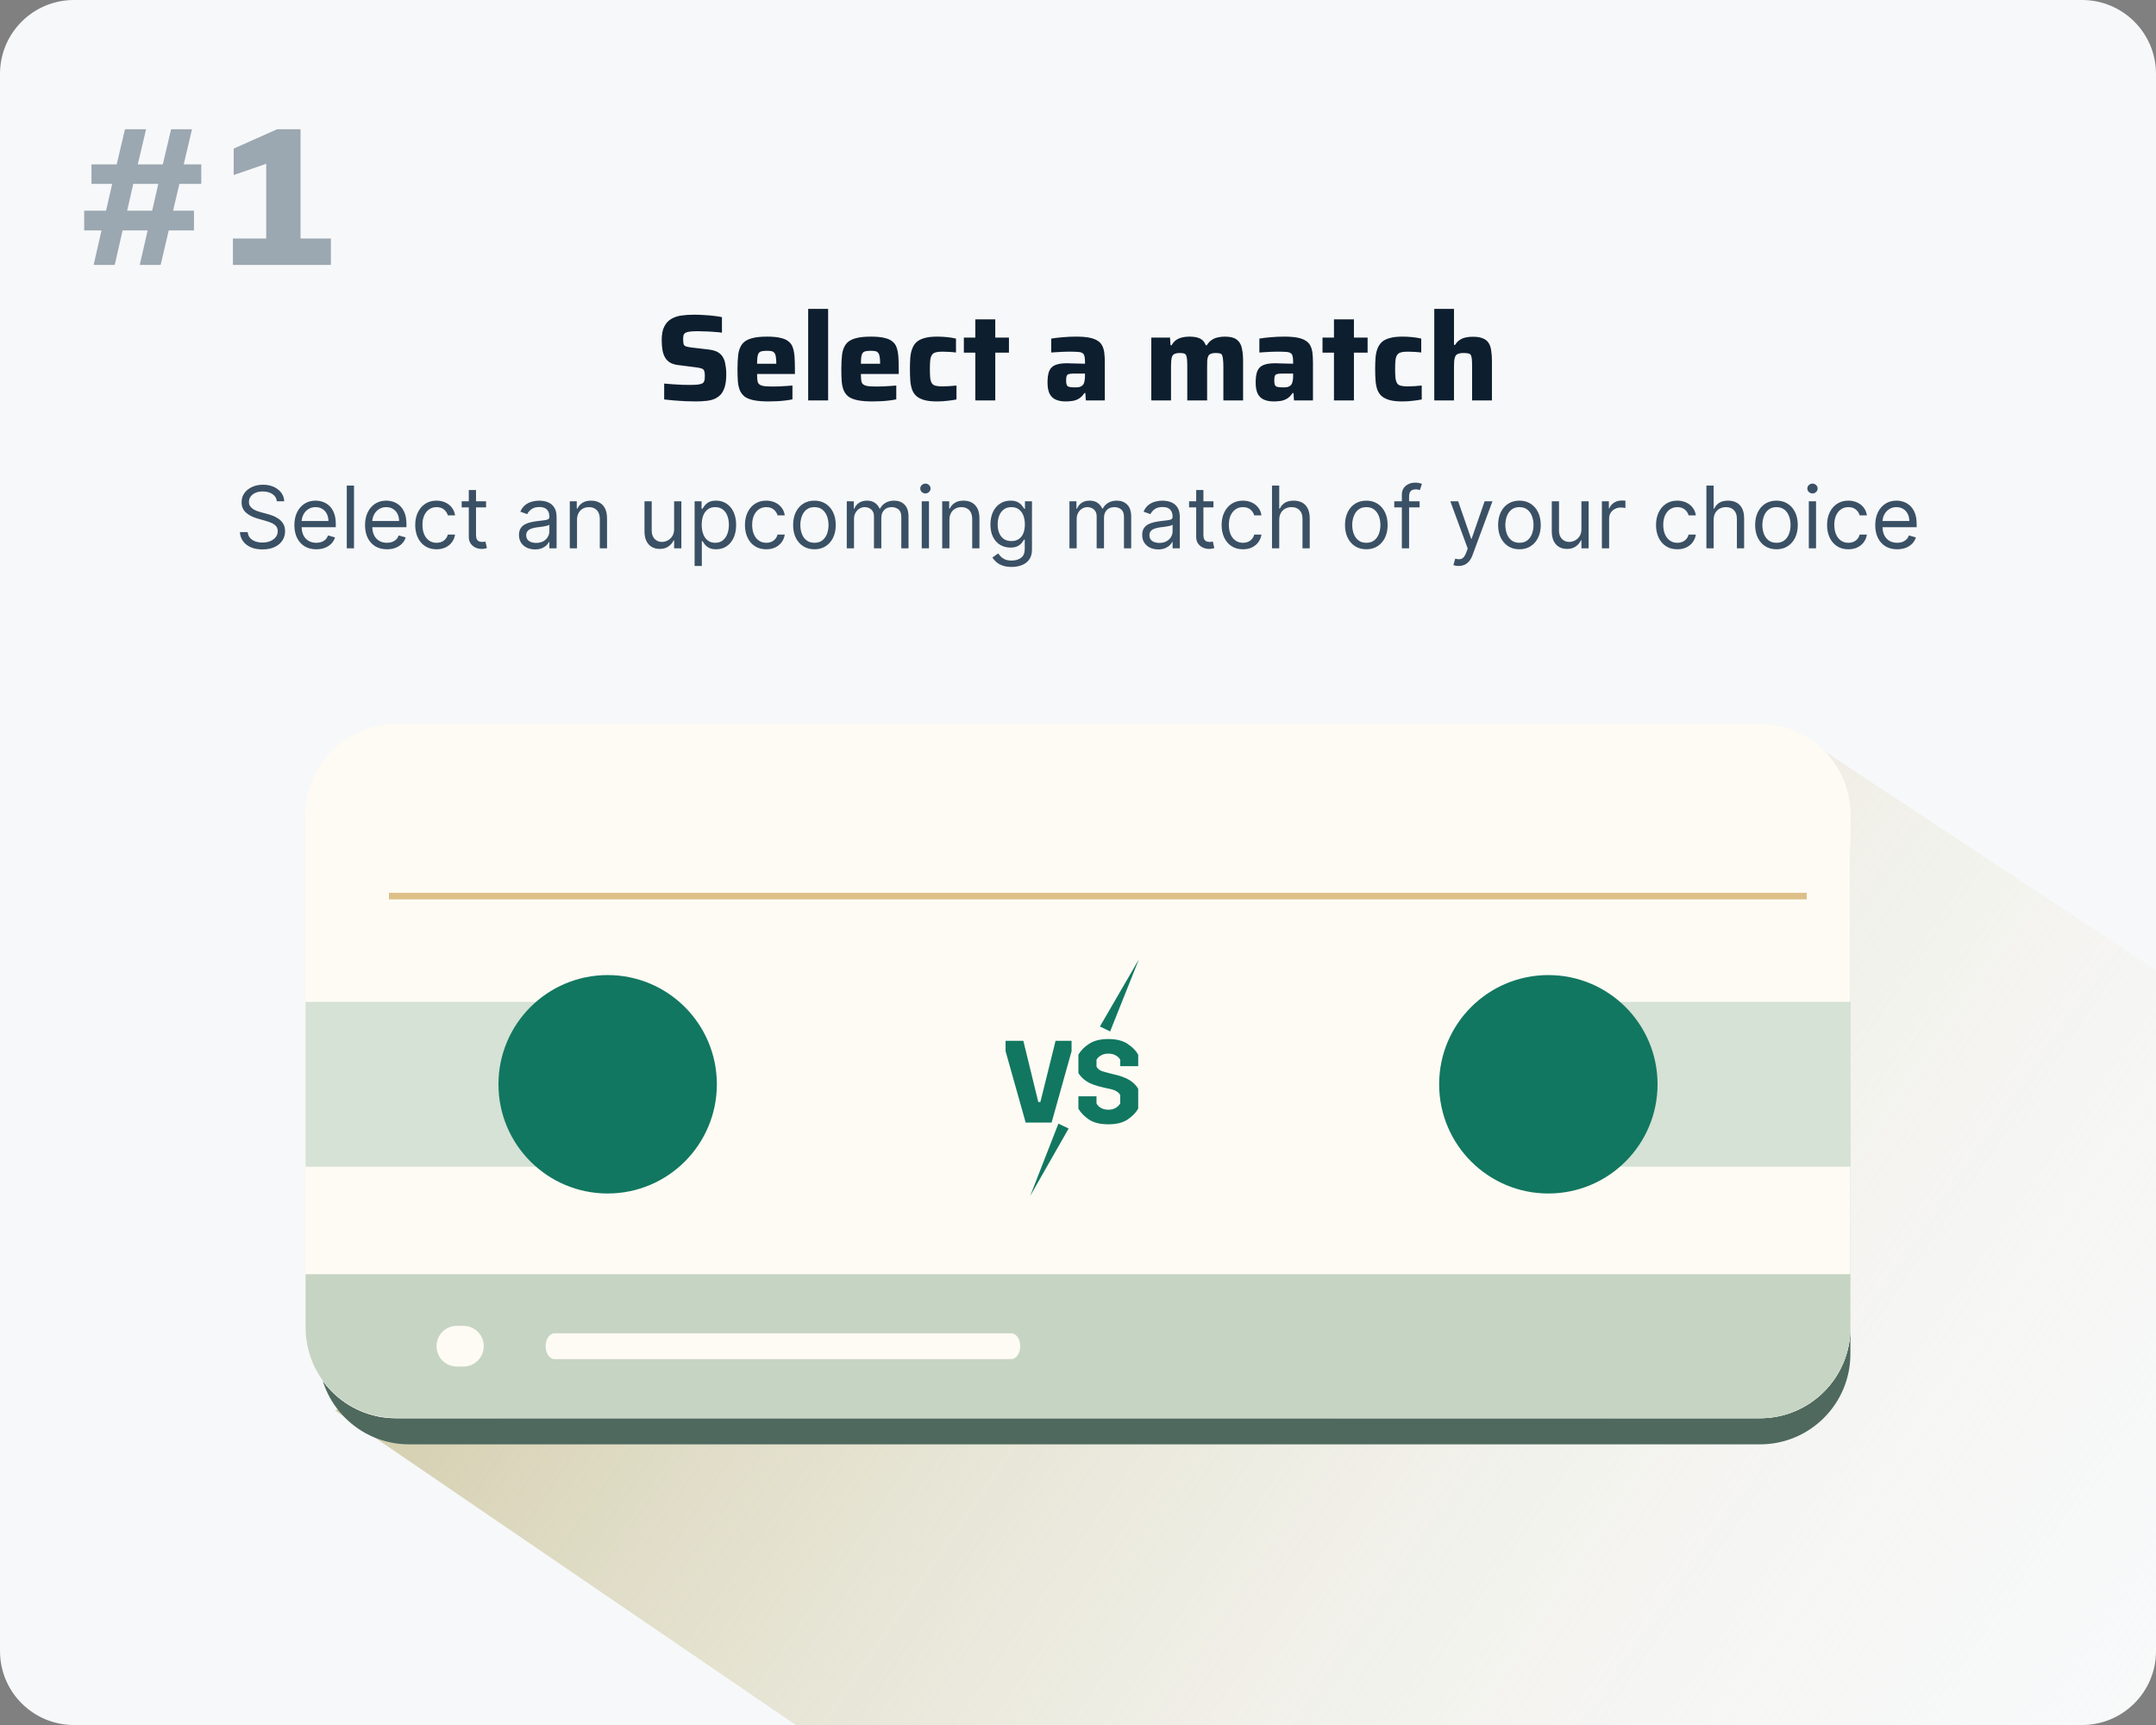 <svg width="350" height="280" viewBox="0 0 350 280" fill="none" xmlns="http://www.w3.org/2000/svg">
<rect x="0" y="0" width="350" height="280" fill="#808080" stroke="none"/>
<g clip-path="url(#clip0_74_18091)">
<path d="M0 12C0 5.373 5.373 0 12 0H338C344.627 0 350 5.373 350 12V268C350 274.627 344.627 280 338 280H12C5.373 280 0 274.627 0 268V12Z" fill="#F7F8F9"/>
<path d="M54.391 228.945L210.441 335.445H409.551V196.874L292.5 119.5L54.391 228.945Z" fill="url(#paint0_linear_74_18091)"/>
<g clip-path="url(#clip1_74_18091)">
<path d="M51.734 138.599C51.734 130.498 58.302 123.931 66.403 123.931H285.721C293.822 123.931 300.389 130.498 300.389 138.599V219.776C300.389 227.877 293.822 234.444 285.721 234.444H66.403C58.302 234.444 51.734 227.877 51.734 219.776V138.599Z" fill="#4F695E"/>
<path d="M49.609 132.231C49.609 124.13 56.177 117.562 64.278 117.562H285.721C293.822 117.562 300.39 124.13 300.39 132.231V215.533C300.39 223.634 293.822 230.201 285.721 230.201H64.278C56.177 230.201 49.609 223.634 49.609 215.533V132.231Z" fill="#FEFBF4"/>
<path d="M66.689 131.474L147.289 131.474" stroke="#C6D4C3" stroke-width="7.438" stroke-linecap="round"/>
<path d="M49.609 132.232C49.609 124.131 56.177 117.563 64.278 117.563H285.721C293.822 117.563 300.39 124.131 300.39 132.232V215.533C300.39 223.635 293.822 230.202 285.721 230.202H64.278C56.177 230.202 49.609 223.635 49.609 215.533V132.232Z" fill="#FEFBF4"/>
<path d="M49.609 206.823H300.39V215.53C300.39 223.632 293.821 230.2 285.718 230.198L64.275 230.152C56.175 230.15 49.609 223.583 49.609 215.483V206.823Z" fill="#C6D4C3"/>
<path fill-rule="evenodd" clip-rule="evenodd" d="M88.578 218.513C88.578 217.355 89.226 216.417 90.024 216.417H164.174C164.973 216.417 165.621 217.355 165.621 218.513C165.621 219.67 164.973 220.608 164.174 220.608H90.024C89.226 220.608 88.578 219.67 88.578 218.513Z" fill="#FEFBF4"/>
<path fill-rule="evenodd" clip-rule="evenodd" d="M70.861 218.512C70.861 216.686 72.341 215.206 74.167 215.206H75.23C77.056 215.206 78.536 216.686 78.536 218.512C78.536 220.338 77.056 221.818 75.23 221.818H74.167C72.341 221.818 70.861 220.338 70.861 218.512Z" fill="#FEFBF4"/>
<path d="M163.243 168.939H166.126L168.553 178.876H168.894L171.359 168.939H173.957V170.627L170.715 182.213H166.505L163.243 170.627V168.939ZM178.004 177.947V179.103C178.13 179.381 178.364 179.622 178.706 179.824C179.047 180.026 179.458 180.127 179.938 180.127C180.406 180.127 180.804 180.026 181.133 179.824C181.461 179.622 181.702 179.381 181.853 179.103V177.757C181.74 177.529 181.563 177.34 181.322 177.188C181.095 177.024 180.747 176.885 180.279 176.771L179.293 176.562C178.017 176.284 177.069 175.949 176.449 175.557C175.83 175.153 175.368 174.691 175.065 174.173V171.196C175.419 170.551 175.988 169.97 176.771 169.451C177.555 168.921 178.611 168.655 179.938 168.655C181.24 168.655 182.283 168.921 183.067 169.451C183.863 169.982 184.432 170.564 184.774 171.196V173.054H181.853V172.03C181.727 171.752 181.493 171.518 181.152 171.329C180.823 171.126 180.419 171.025 179.938 171.025C179.458 171.025 179.047 171.126 178.706 171.329C178.364 171.531 178.13 171.765 178.004 172.03V173.13C178.118 173.345 178.288 173.528 178.516 173.68C178.756 173.832 179.123 173.964 179.616 174.078L180.564 174.325C181.841 174.603 182.789 174.944 183.408 175.349C184.028 175.753 184.483 176.215 184.774 176.733V179.957C184.407 180.601 183.832 181.189 183.048 181.72C182.277 182.238 181.24 182.497 179.938 182.497C178.611 182.497 177.555 182.238 176.771 181.72C176 181.189 175.431 180.601 175.065 179.957V177.947H178.004Z" fill="#127760"/>
<path d="M178.558 166.617L180.215 167.423L184.883 155.726L178.558 166.617Z" fill="#127760"/>
<path d="M173.482 183.179L171.818 182.387L167.241 194.119L173.482 183.179Z" fill="#127760"/>
<path opacity="0.3" d="M49.609 162.625H99.03V189.375H49.609V162.625Z" fill="#76A78C"/>
<path opacity="0.3" d="M300.391 162.625H250.97V189.375H300.391V162.625Z" fill="#76A78C"/>
<circle cx="17.727" cy="17.727" r="17.727" transform="matrix(-1 0 0 1 269.082 158.272)" fill="#127760"/>
<circle cx="98.645" cy="175.999" r="17.727" fill="#127760"/>
<path d="M63.137 145.45H293.301" stroke="#DDBF88" stroke-width="1.063"/>
</g>
<path d="M112.96 65.16C112.427 65.16 111.847 65.147 111.22 65.12C110.607 65.093 110 65.053 109.4 65C108.813 64.947 108.287 64.893 107.82 64.84V62.26C108.313 62.3 108.807 62.34 109.3 62.38C109.807 62.42 110.287 62.447 110.74 62.46C111.193 62.473 111.573 62.48 111.88 62.48C112.52 62.48 113.007 62.46 113.34 62.42C113.673 62.367 113.92 62.293 114.08 62.2C114.187 62.107 114.26 62.007 114.3 61.9C114.353 61.793 114.387 61.667 114.4 61.52C114.413 61.373 114.42 61.207 114.42 61.02C114.42 60.74 114.4 60.52 114.36 60.36C114.333 60.187 114.267 60.053 114.16 59.96C114.067 59.867 113.92 59.8 113.72 59.76C113.52 59.707 113.26 59.66 112.94 59.62L110.12 59.26C109.573 59.193 109.127 59.06 108.78 58.86C108.433 58.647 108.16 58.367 107.96 58.02C107.76 57.673 107.62 57.267 107.54 56.8C107.46 56.32 107.42 55.787 107.42 55.2C107.42 54.293 107.553 53.573 107.82 53.04C108.087 52.493 108.453 52.08 108.92 51.8C109.4 51.507 109.953 51.313 110.58 51.22C111.22 51.127 111.913 51.08 112.66 51.08C113.193 51.08 113.747 51.1 114.32 51.14C114.893 51.167 115.433 51.213 115.94 51.28C116.447 51.333 116.867 51.4 117.2 51.48V54C116.867 53.947 116.473 53.907 116.02 53.88C115.58 53.84 115.12 53.813 114.64 53.8C114.16 53.773 113.707 53.76 113.28 53.76C112.76 53.76 112.347 53.78 112.04 53.82C111.733 53.847 111.493 53.907 111.32 54C111.133 54.107 111.013 54.247 110.96 54.42C110.92 54.593 110.9 54.813 110.9 55.08C110.9 55.413 110.927 55.673 110.98 55.86C111.033 56.033 111.153 56.153 111.34 56.22C111.527 56.287 111.813 56.347 112.2 56.4L114.94 56.72C115.313 56.76 115.653 56.827 115.96 56.92C116.28 57.013 116.567 57.16 116.82 57.36C117.087 57.56 117.307 57.847 117.48 58.22C117.573 58.393 117.647 58.607 117.7 58.86C117.753 59.1 117.8 59.38 117.84 59.7C117.88 60.02 117.9 60.38 117.9 60.78C117.9 61.567 117.82 62.233 117.66 62.78C117.5 63.313 117.273 63.74 116.98 64.06C116.687 64.367 116.333 64.607 115.92 64.78C115.507 64.94 115.047 65.04 114.54 65.08C114.047 65.133 113.52 65.16 112.96 65.16ZM124.824 65.16C123.864 65.16 123.071 65.1 122.444 64.98C121.818 64.86 121.318 64.673 120.944 64.42C120.584 64.153 120.311 63.813 120.124 63.4C119.951 62.987 119.838 62.493 119.784 61.92C119.744 61.347 119.724 60.68 119.724 59.92C119.724 59 119.764 58.207 119.844 57.54C119.938 56.873 120.138 56.327 120.444 55.9C120.751 55.473 121.224 55.16 121.864 54.96C122.518 54.747 123.398 54.64 124.504 54.64C125.398 54.64 126.124 54.707 126.684 54.84C127.244 54.96 127.684 55.153 128.004 55.42C128.338 55.673 128.571 56.007 128.704 56.42C128.851 56.833 128.944 57.333 128.984 57.92C129.024 58.493 129.044 59.16 129.044 59.92V60.7H122.904C122.904 61.153 122.924 61.52 122.964 61.8C123.004 62.067 123.111 62.267 123.284 62.4C123.458 62.533 123.724 62.627 124.084 62.68C124.444 62.72 124.944 62.74 125.584 62.74C125.838 62.74 126.138 62.733 126.484 62.72C126.831 62.707 127.191 62.687 127.564 62.66C127.951 62.633 128.311 62.607 128.644 62.58V64.82C128.351 64.887 127.991 64.947 127.564 65C127.151 65.053 126.704 65.093 126.224 65.12C125.744 65.147 125.278 65.16 124.824 65.16ZM126.024 59.36V59.04C126.024 58.56 125.998 58.18 125.944 57.9C125.904 57.62 125.824 57.413 125.704 57.28C125.598 57.133 125.444 57.04 125.244 57C125.044 56.96 124.791 56.94 124.484 56.94C124.138 56.94 123.858 56.967 123.644 57.02C123.444 57.06 123.291 57.153 123.184 57.3C123.078 57.447 123.004 57.66 122.964 57.94C122.924 58.22 122.904 58.587 122.904 59.04H126.364L126.024 59.36ZM131.197 65V50.14H134.437V65H131.197ZM141.68 65.16C140.72 65.16 139.926 65.1 139.3 64.98C138.673 64.86 138.173 64.673 137.8 64.42C137.44 64.153 137.166 63.813 136.98 63.4C136.806 62.987 136.693 62.493 136.64 61.92C136.6 61.347 136.58 60.68 136.58 59.92C136.58 59 136.62 58.207 136.7 57.54C136.793 56.873 136.993 56.327 137.3 55.9C137.606 55.473 138.08 55.16 138.72 54.96C139.373 54.747 140.253 54.64 141.36 54.64C142.253 54.64 142.98 54.707 143.54 54.84C144.1 54.96 144.54 55.153 144.86 55.42C145.193 55.673 145.426 56.007 145.56 56.42C145.706 56.833 145.8 57.333 145.84 57.92C145.88 58.493 145.9 59.16 145.9 59.92V60.7H139.76C139.76 61.153 139.78 61.52 139.82 61.8C139.86 62.067 139.966 62.267 140.14 62.4C140.313 62.533 140.58 62.627 140.94 62.68C141.3 62.72 141.8 62.74 142.44 62.74C142.693 62.74 142.993 62.733 143.34 62.72C143.686 62.707 144.046 62.687 144.42 62.66C144.806 62.633 145.166 62.607 145.5 62.58V64.82C145.206 64.887 144.846 64.947 144.42 65C144.006 65.053 143.56 65.093 143.08 65.12C142.6 65.147 142.133 65.16 141.68 65.16ZM142.88 59.36V59.04C142.88 58.56 142.853 58.18 142.8 57.9C142.76 57.62 142.68 57.413 142.56 57.28C142.453 57.133 142.3 57.04 142.1 57C141.9 56.96 141.646 56.94 141.34 56.94C140.993 56.94 140.713 56.967 140.5 57.02C140.3 57.06 140.146 57.153 140.04 57.3C139.933 57.447 139.86 57.66 139.82 57.94C139.78 58.22 139.76 58.587 139.76 59.04H143.22L142.88 59.36ZM152.153 65.16C151.299 65.16 150.599 65.087 150.053 64.94C149.506 64.78 149.073 64.56 148.753 64.28C148.433 63.987 148.199 63.627 148.053 63.2C147.906 62.773 147.813 62.287 147.773 61.74C147.733 61.18 147.713 60.567 147.713 59.9C147.713 59.247 147.733 58.647 147.773 58.1C147.813 57.553 147.913 57.067 148.073 56.64C148.233 56.2 148.466 55.833 148.773 55.54C149.093 55.247 149.519 55.027 150.053 54.88C150.599 54.72 151.293 54.64 152.133 54.64C152.666 54.64 153.199 54.667 153.733 54.72C154.279 54.773 154.766 54.853 155.193 54.96V57.22C154.926 57.18 154.579 57.147 154.153 57.12C153.739 57.093 153.353 57.08 152.993 57.08C152.526 57.08 152.159 57.12 151.893 57.2C151.626 57.267 151.426 57.4 151.293 57.6C151.159 57.787 151.066 58.067 151.013 58.44C150.973 58.813 150.953 59.3 150.953 59.9C150.953 60.5 150.973 60.993 151.013 61.38C151.066 61.753 151.159 62.04 151.293 62.24C151.426 62.427 151.633 62.553 151.913 62.62C152.193 62.687 152.559 62.72 153.013 62.72C153.333 62.72 153.693 62.707 154.093 62.68C154.506 62.653 154.899 62.62 155.273 62.58V64.84C154.833 64.933 154.333 65.007 153.773 65.06C153.213 65.127 152.673 65.16 152.153 65.16ZM158.33 65V57.24H156.47V54.8H158.33V51.84H161.57V54.8H163.79V57.24H161.57V65H158.33ZM172.993 65.16C172.353 65.16 171.813 65.06 171.373 64.86C170.933 64.66 170.6 64.333 170.373 63.88C170.16 63.427 170.053 62.833 170.053 62.1C170.053 61.327 170.14 60.713 170.313 60.26C170.5 59.793 170.827 59.46 171.293 59.26C171.76 59.06 172.42 58.96 173.273 58.96C173.393 58.96 173.56 58.967 173.773 58.98C174 58.98 174.253 58.987 174.533 59C174.813 59 175.093 59.007 175.373 59.02C175.653 59.02 175.907 59.027 176.133 59.04V58.66C176.133 58.273 176.1 57.973 176.033 57.76C175.98 57.547 175.867 57.393 175.693 57.3C175.533 57.193 175.287 57.133 174.953 57.12C174.62 57.093 174.18 57.08 173.633 57.08C173.327 57.08 172.987 57.087 172.613 57.1C172.253 57.113 171.893 57.133 171.533 57.16C171.187 57.173 170.893 57.193 170.653 57.22V54.96C171.2 54.867 171.813 54.793 172.493 54.74C173.187 54.673 173.913 54.64 174.673 54.64C175.527 54.64 176.233 54.693 176.793 54.8C177.367 54.907 177.827 55.073 178.173 55.3C178.52 55.513 178.773 55.787 178.933 56.12C179.107 56.453 179.22 56.847 179.273 57.3C179.327 57.753 179.353 58.267 179.353 58.84V65H176.273L176.193 63.8H176.033C175.78 64.2 175.487 64.5 175.153 64.7C174.82 64.9 174.467 65.027 174.093 65.08C173.72 65.133 173.353 65.16 172.993 65.16ZM174.513 62.88C174.753 62.88 174.96 62.867 175.133 62.84C175.32 62.8 175.473 62.74 175.593 62.66C175.727 62.567 175.833 62.453 175.913 62.32C175.98 62.173 176.033 61.993 176.073 61.78C176.113 61.567 176.133 61.313 176.133 61.02V60.64H174.273C173.94 60.64 173.687 60.667 173.513 60.72C173.34 60.76 173.22 60.867 173.153 61.04C173.1 61.2 173.073 61.453 173.073 61.8C173.073 62.093 173.107 62.32 173.173 62.48C173.24 62.64 173.373 62.747 173.573 62.8C173.787 62.853 174.1 62.88 174.513 62.88ZM186.9 65V54.8H189.94L190.02 56.04H190.2C190.387 55.693 190.62 55.42 190.9 55.22C191.193 55.007 191.52 54.86 191.88 54.78C192.24 54.687 192.627 54.64 193.04 54.64C193.84 54.64 194.447 54.753 194.86 54.98C195.273 55.193 195.567 55.547 195.74 56.04H195.92C196.12 55.693 196.367 55.42 196.66 55.22C196.953 55.007 197.28 54.86 197.64 54.78C198.013 54.687 198.407 54.64 198.82 54.64C199.687 54.64 200.327 54.793 200.74 55.1C201.167 55.407 201.447 55.853 201.58 56.44C201.727 57.027 201.8 57.753 201.8 58.62V65H198.6V59.6C198.6 59.053 198.58 58.627 198.54 58.32C198.513 58 198.46 57.767 198.38 57.62C198.3 57.473 198.173 57.387 198 57.36C197.827 57.32 197.6 57.3 197.32 57.3C197.013 57.3 196.767 57.34 196.58 57.42C196.393 57.487 196.253 57.607 196.16 57.78C196.067 57.953 196.007 58.193 195.98 58.5C195.967 58.807 195.96 59.2 195.96 59.68V65H192.74V59.6C192.74 59.053 192.727 58.627 192.7 58.32C192.673 58 192.613 57.767 192.52 57.62C192.44 57.473 192.313 57.387 192.14 57.36C191.98 57.32 191.76 57.3 191.48 57.3C191.173 57.3 190.927 57.34 190.74 57.42C190.553 57.487 190.413 57.607 190.32 57.78C190.227 57.953 190.167 58.2 190.14 58.52C190.113 58.827 190.1 59.213 190.1 59.68V65H186.9ZM206.783 65.16C206.143 65.16 205.603 65.06 205.163 64.86C204.723 64.66 204.389 64.333 204.163 63.88C203.949 63.427 203.843 62.833 203.843 62.1C203.843 61.327 203.929 60.713 204.103 60.26C204.289 59.793 204.616 59.46 205.083 59.26C205.549 59.06 206.209 58.96 207.063 58.96C207.183 58.96 207.349 58.967 207.563 58.98C207.789 58.98 208.043 58.987 208.323 59C208.603 59 208.883 59.007 209.163 59.02C209.443 59.02 209.696 59.027 209.923 59.04V58.66C209.923 58.273 209.889 57.973 209.823 57.76C209.769 57.547 209.656 57.393 209.483 57.3C209.323 57.193 209.076 57.133 208.743 57.12C208.409 57.093 207.969 57.08 207.423 57.08C207.116 57.08 206.776 57.087 206.403 57.1C206.043 57.113 205.683 57.133 205.323 57.16C204.976 57.173 204.683 57.193 204.443 57.22V54.96C204.989 54.867 205.603 54.793 206.283 54.74C206.976 54.673 207.703 54.64 208.463 54.64C209.316 54.64 210.023 54.693 210.583 54.8C211.156 54.907 211.616 55.073 211.963 55.3C212.309 55.513 212.563 55.787 212.723 56.12C212.896 56.453 213.009 56.847 213.062 57.3C213.116 57.753 213.143 58.267 213.143 58.84V65H210.063L209.983 63.8H209.823C209.569 64.2 209.276 64.5 208.942 64.7C208.609 64.9 208.256 65.027 207.883 65.08C207.509 65.133 207.143 65.16 206.783 65.16ZM208.303 62.88C208.543 62.88 208.749 62.867 208.923 62.84C209.109 62.8 209.263 62.74 209.383 62.66C209.516 62.567 209.623 62.453 209.703 62.32C209.769 62.173 209.823 61.993 209.863 61.78C209.903 61.567 209.923 61.313 209.923 61.02V60.64H208.062C207.729 60.64 207.476 60.667 207.303 60.72C207.129 60.76 207.009 60.867 206.943 61.04C206.889 61.2 206.863 61.453 206.863 61.8C206.863 62.093 206.896 62.32 206.963 62.48C207.029 62.64 207.163 62.747 207.363 62.8C207.576 62.853 207.889 62.88 208.303 62.88ZM216.553 65V57.24H214.693V54.8H216.553V51.84H219.793V54.8H222.013V57.24H219.793V65H216.553ZM227.68 65.16C226.827 65.16 226.127 65.087 225.58 64.94C225.033 64.78 224.6 64.56 224.28 64.28C223.96 63.987 223.727 63.627 223.58 63.2C223.433 62.773 223.34 62.287 223.3 61.74C223.26 61.18 223.24 60.567 223.24 59.9C223.24 59.247 223.26 58.647 223.3 58.1C223.34 57.553 223.44 57.067 223.6 56.64C223.76 56.2 223.993 55.833 224.3 55.54C224.62 55.247 225.047 55.027 225.58 54.88C226.127 54.72 226.82 54.64 227.66 54.64C228.193 54.64 228.727 54.667 229.26 54.72C229.807 54.773 230.293 54.853 230.72 54.96V57.22C230.453 57.18 230.107 57.147 229.68 57.12C229.267 57.093 228.88 57.08 228.52 57.08C228.053 57.08 227.687 57.12 227.42 57.2C227.153 57.267 226.953 57.4 226.82 57.6C226.687 57.787 226.593 58.067 226.54 58.44C226.5 58.813 226.48 59.3 226.48 59.9C226.48 60.5 226.5 60.993 226.54 61.38C226.593 61.753 226.687 62.04 226.82 62.24C226.953 62.427 227.16 62.553 227.44 62.62C227.72 62.687 228.087 62.72 228.54 62.72C228.86 62.72 229.22 62.707 229.62 62.68C230.033 62.653 230.427 62.62 230.8 62.58V64.84C230.36 64.933 229.86 65.007 229.3 65.06C228.74 65.127 228.2 65.16 227.68 65.16ZM232.838 65V50.14H236.038V55.98H236.218C236.418 55.647 236.658 55.387 236.938 55.2C237.231 55 237.558 54.86 237.918 54.78C238.278 54.7 238.671 54.66 239.098 54.66C239.778 54.66 240.318 54.747 240.718 54.92C241.131 55.08 241.444 55.327 241.658 55.66C241.871 55.993 242.011 56.407 242.078 56.9C242.158 57.393 242.198 57.967 242.198 58.62V65H238.978V59.6C238.978 59.053 238.964 58.627 238.938 58.32C238.911 58 238.851 57.767 238.758 57.62C238.664 57.473 238.518 57.387 238.318 57.36C238.131 57.32 237.878 57.3 237.558 57.3C237.224 57.3 236.951 57.34 236.738 57.42C236.538 57.487 236.384 57.607 236.278 57.78C236.184 57.953 236.118 58.2 236.078 58.52C236.051 58.827 236.038 59.213 236.038 59.68V65H232.838Z" fill="#0D1E2F"/>
<path d="M44.946 81.364C44.886 80.86 44.644 80.469 44.22 80.19C43.796 79.912 43.275 79.773 42.659 79.773C42.208 79.773 41.814 79.846 41.475 79.992C41.141 80.137 40.879 80.338 40.69 80.593C40.504 80.848 40.412 81.138 40.412 81.463C40.412 81.735 40.476 81.969 40.605 82.164C40.738 82.356 40.907 82.517 41.113 82.646C41.318 82.772 41.533 82.877 41.759 82.96C41.984 83.039 42.191 83.104 42.38 83.153L43.414 83.432C43.68 83.501 43.975 83.597 44.299 83.72C44.627 83.843 44.941 84.01 45.239 84.222C45.541 84.431 45.789 84.7 45.985 85.028C46.18 85.356 46.278 85.758 46.278 86.236C46.278 86.786 46.134 87.283 45.846 87.727C45.56 88.171 45.143 88.524 44.593 88.786C44.046 89.048 43.381 89.179 42.599 89.179C41.87 89.179 41.239 89.061 40.705 88.826C40.175 88.591 39.757 88.263 39.452 87.842C39.15 87.421 38.98 86.932 38.94 86.375H40.213C40.246 86.76 40.375 87.078 40.6 87.329C40.829 87.578 41.117 87.764 41.466 87.886C41.817 88.006 42.195 88.065 42.599 88.065C43.07 88.065 43.492 87.989 43.867 87.837C44.241 87.681 44.538 87.465 44.757 87.19C44.975 86.912 45.085 86.587 45.085 86.216C45.085 85.878 44.99 85.603 44.801 85.391C44.613 85.178 44.364 85.006 44.056 84.874C43.748 84.741 43.414 84.625 43.056 84.526L41.804 84.168C41.008 83.939 40.378 83.612 39.914 83.188C39.45 82.764 39.218 82.209 39.218 81.523C39.218 80.953 39.373 80.456 39.681 80.031C39.992 79.604 40.41 79.272 40.934 79.037C41.461 78.798 42.049 78.679 42.699 78.679C43.355 78.679 43.938 78.797 44.449 79.032C44.959 79.264 45.363 79.582 45.662 79.987C45.963 80.391 46.122 80.85 46.139 81.364H44.946ZM51.348 89.159C50.612 89.159 49.977 88.997 49.444 88.672C48.913 88.344 48.504 87.886 48.216 87.3C47.931 86.71 47.788 86.024 47.788 85.242C47.788 84.459 47.931 83.77 48.216 83.173C48.504 82.573 48.905 82.106 49.419 81.771C49.936 81.433 50.539 81.264 51.228 81.264C51.626 81.264 52.019 81.331 52.407 81.463C52.795 81.596 53.148 81.811 53.466 82.109C53.784 82.404 54.038 82.796 54.226 83.283C54.415 83.77 54.51 84.37 54.51 85.082V85.579H48.623V84.565H53.317C53.317 84.135 53.23 83.75 53.058 83.412C52.889 83.074 52.647 82.807 52.332 82.612C52.021 82.416 51.653 82.318 51.228 82.318C50.761 82.318 50.357 82.434 50.015 82.666C49.677 82.895 49.417 83.193 49.235 83.561C49.053 83.929 48.962 84.323 48.962 84.744V85.421C48.962 85.997 49.061 86.486 49.26 86.887C49.462 87.285 49.742 87.588 50.1 87.797C50.458 88.002 50.874 88.105 51.348 88.105C51.656 88.105 51.934 88.062 52.183 87.976C52.435 87.886 52.652 87.754 52.834 87.578C53.017 87.399 53.157 87.177 53.257 86.912L54.39 87.23C54.271 87.615 54.071 87.953 53.789 88.244C53.507 88.533 53.159 88.758 52.745 88.921C52.331 89.079 51.865 89.159 51.348 89.159ZM57.468 78.818V89H56.295V78.818H57.468ZM62.819 89.159C62.083 89.159 61.448 88.997 60.914 88.672C60.384 88.344 59.975 87.886 59.686 87.3C59.401 86.71 59.259 86.024 59.259 85.242C59.259 84.459 59.401 83.77 59.686 83.173C59.975 82.573 60.376 82.106 60.89 81.771C61.407 81.433 62.01 81.264 62.699 81.264C63.097 81.264 63.49 81.331 63.877 81.463C64.265 81.596 64.618 81.811 64.936 82.109C65.255 82.404 65.508 82.796 65.697 83.283C65.886 83.77 65.981 84.37 65.981 85.082V85.579H60.094V84.565H64.787C64.787 84.135 64.701 83.75 64.529 83.412C64.36 83.074 64.118 82.807 63.803 82.612C63.491 82.416 63.123 82.318 62.699 82.318C62.232 82.318 61.828 82.434 61.486 82.666C61.148 82.895 60.888 83.193 60.706 83.561C60.523 83.929 60.432 84.323 60.432 84.744V85.421C60.432 85.997 60.532 86.486 60.73 86.887C60.933 87.285 61.213 87.588 61.571 87.797C61.929 88.002 62.345 88.105 62.819 88.105C63.127 88.105 63.405 88.062 63.654 87.976C63.906 87.886 64.123 87.754 64.305 87.578C64.487 87.399 64.628 87.177 64.728 86.912L65.861 87.23C65.742 87.615 65.541 87.953 65.26 88.244C64.978 88.533 64.63 88.758 64.216 88.921C63.801 89.079 63.336 89.159 62.819 89.159ZM70.868 89.159C70.152 89.159 69.535 88.99 69.018 88.652C68.501 88.314 68.103 87.848 67.825 87.255C67.546 86.662 67.407 85.984 67.407 85.222C67.407 84.446 67.55 83.762 67.835 83.168C68.123 82.572 68.524 82.106 69.038 81.771C69.555 81.433 70.158 81.264 70.848 81.264C71.385 81.264 71.868 81.364 72.299 81.562C72.73 81.761 73.083 82.04 73.358 82.398C73.633 82.756 73.804 83.173 73.87 83.651H72.697C72.608 83.303 72.409 82.994 72.1 82.726C71.796 82.454 71.385 82.318 70.868 82.318C70.41 82.318 70.009 82.438 69.664 82.676C69.323 82.912 69.056 83.245 68.864 83.675C68.675 84.103 68.581 84.605 68.581 85.182C68.581 85.772 68.673 86.285 68.859 86.723C69.048 87.16 69.313 87.5 69.654 87.742C69.999 87.984 70.403 88.105 70.868 88.105C71.172 88.105 71.449 88.052 71.698 87.946C71.946 87.84 72.157 87.688 72.329 87.489C72.501 87.29 72.624 87.051 72.697 86.773H73.87C73.804 87.224 73.64 87.629 73.378 87.991C73.12 88.349 72.777 88.634 72.349 88.846C71.925 89.055 71.431 89.159 70.868 89.159ZM78.907 81.364V82.358H74.949V81.364H78.907ZM76.103 79.534H77.276V86.812C77.276 87.144 77.324 87.392 77.42 87.558C77.519 87.721 77.645 87.83 77.798 87.886C77.954 87.939 78.118 87.966 78.29 87.966C78.419 87.966 78.525 87.959 78.608 87.946C78.691 87.93 78.757 87.916 78.807 87.906L79.046 88.96C78.966 88.99 78.855 89.02 78.713 89.05C78.57 89.083 78.39 89.099 78.171 89.099C77.839 89.099 77.515 89.028 77.196 88.886C76.882 88.743 76.62 88.526 76.411 88.234C76.205 87.943 76.103 87.575 76.103 87.131V79.534ZM86.856 89.179C86.372 89.179 85.933 89.088 85.539 88.906C85.144 88.72 84.831 88.453 84.599 88.105C84.367 87.754 84.251 87.329 84.251 86.832C84.251 86.395 84.337 86.04 84.51 85.769C84.682 85.493 84.912 85.278 85.201 85.122C85.489 84.966 85.807 84.85 86.155 84.774C86.507 84.695 86.859 84.632 87.214 84.585C87.678 84.526 88.054 84.481 88.343 84.451C88.634 84.418 88.847 84.363 88.979 84.287C89.115 84.211 89.183 84.078 89.183 83.889V83.849C89.183 83.359 89.049 82.978 88.78 82.706C88.515 82.434 88.112 82.298 87.572 82.298C87.012 82.298 86.573 82.421 86.255 82.666C85.936 82.912 85.713 83.173 85.584 83.452L84.47 83.054C84.669 82.59 84.934 82.229 85.265 81.97C85.6 81.708 85.965 81.526 86.359 81.423C86.757 81.317 87.148 81.264 87.532 81.264C87.778 81.264 88.059 81.294 88.377 81.354C88.699 81.41 89.009 81.528 89.307 81.707C89.609 81.886 89.859 82.156 90.058 82.517C90.257 82.878 90.356 83.362 90.356 83.969V89H89.183V87.966H89.123C89.044 88.132 88.911 88.309 88.725 88.498C88.54 88.687 88.293 88.847 87.985 88.98C87.677 89.113 87.3 89.179 86.856 89.179ZM87.035 88.125C87.499 88.125 87.89 88.034 88.209 87.852C88.53 87.669 88.772 87.434 88.934 87.146C89.1 86.857 89.183 86.554 89.183 86.236V85.162C89.133 85.222 89.024 85.276 88.855 85.326C88.689 85.372 88.497 85.414 88.278 85.45C88.063 85.483 87.852 85.513 87.647 85.54C87.445 85.563 87.28 85.583 87.154 85.599C86.85 85.639 86.564 85.704 86.299 85.793C86.037 85.879 85.825 86.01 85.663 86.186C85.504 86.358 85.424 86.594 85.424 86.892C85.424 87.3 85.575 87.608 85.877 87.817C86.182 88.022 86.568 88.125 87.035 88.125ZM93.671 84.406V89H92.498V81.364H93.631V82.557H93.731C93.91 82.169 94.181 81.858 94.546 81.622C94.911 81.383 95.381 81.264 95.958 81.264C96.475 81.264 96.927 81.37 97.315 81.582C97.703 81.791 98.005 82.109 98.22 82.537C98.435 82.961 98.543 83.498 98.543 84.148V89H97.37V84.227C97.37 83.627 97.214 83.16 96.903 82.825C96.591 82.487 96.163 82.318 95.62 82.318C95.245 82.318 94.911 82.399 94.616 82.562C94.324 82.724 94.094 82.961 93.924 83.273C93.755 83.584 93.671 83.962 93.671 84.406ZM109.437 85.878V81.364H110.61V89H109.437V87.707H109.358C109.179 88.095 108.9 88.425 108.522 88.697C108.145 88.965 107.667 89.099 107.091 89.099C106.613 89.099 106.189 88.995 105.818 88.786C105.447 88.574 105.155 88.256 104.943 87.832C104.731 87.404 104.625 86.865 104.625 86.216V81.364H105.798V86.136C105.798 86.693 105.954 87.137 106.265 87.469C106.58 87.8 106.981 87.966 107.468 87.966C107.76 87.966 108.057 87.891 108.358 87.742C108.663 87.593 108.918 87.364 109.124 87.056C109.333 86.748 109.437 86.355 109.437 85.878ZM112.759 91.864V81.364H113.893V82.577H114.032C114.118 82.444 114.238 82.275 114.39 82.07C114.546 81.861 114.768 81.675 115.056 81.513C115.348 81.347 115.742 81.264 116.24 81.264C116.883 81.264 117.449 81.425 117.94 81.746C118.43 82.068 118.813 82.524 119.088 83.114C119.363 83.704 119.501 84.4 119.501 85.202C119.501 86.01 119.363 86.711 119.088 87.305C118.813 87.895 118.432 88.352 117.945 88.677C117.458 88.998 116.896 89.159 116.259 89.159C115.769 89.159 115.376 89.078 115.081 88.915C114.786 88.75 114.559 88.562 114.4 88.354C114.241 88.142 114.118 87.966 114.032 87.827H113.933V91.864H112.759ZM113.913 85.182C113.913 85.758 113.997 86.267 114.166 86.708C114.335 87.146 114.582 87.489 114.907 87.737C115.232 87.983 115.63 88.105 116.1 88.105C116.591 88.105 117 87.976 117.328 87.717C117.66 87.456 117.908 87.104 118.074 86.663C118.243 86.219 118.328 85.725 118.328 85.182C118.328 84.645 118.245 84.161 118.079 83.73C117.917 83.296 117.67 82.953 117.338 82.701C117.01 82.446 116.597 82.318 116.1 82.318C115.623 82.318 115.222 82.439 114.897 82.681C114.572 82.92 114.327 83.254 114.161 83.685C113.996 84.113 113.913 84.612 113.913 85.182ZM124.393 89.159C123.677 89.159 123.061 88.99 122.544 88.652C122.026 88.314 121.629 87.848 121.35 87.255C121.072 86.662 120.933 85.984 120.933 85.222C120.933 84.446 121.075 83.762 121.36 83.168C121.649 82.572 122.05 82.106 122.563 81.771C123.08 81.433 123.684 81.264 124.373 81.264C124.91 81.264 125.394 81.364 125.825 81.562C126.256 81.761 126.609 82.04 126.884 82.398C127.159 82.756 127.329 83.173 127.396 83.651H126.222C126.133 83.303 125.934 82.994 125.626 82.726C125.321 82.454 124.91 82.318 124.393 82.318C123.936 82.318 123.535 82.438 123.19 82.676C122.848 82.912 122.582 83.245 122.389 83.675C122.2 84.103 122.106 84.605 122.106 85.182C122.106 85.772 122.199 86.285 122.384 86.723C122.573 87.16 122.838 87.5 123.18 87.742C123.525 87.984 123.929 88.105 124.393 88.105C124.698 88.105 124.975 88.052 125.223 87.946C125.472 87.84 125.682 87.688 125.855 87.489C126.027 87.29 126.15 87.051 126.222 86.773H127.396C127.329 87.224 127.165 87.629 126.904 87.991C126.645 88.349 126.302 88.634 125.874 88.846C125.45 89.055 124.956 89.159 124.393 89.159ZM132.213 89.159C131.524 89.159 130.919 88.995 130.399 88.667C129.882 88.339 129.477 87.88 129.186 87.29C128.897 86.7 128.753 86.01 128.753 85.222C128.753 84.426 128.897 83.732 129.186 83.138C129.477 82.545 129.882 82.085 130.399 81.756C130.919 81.428 131.524 81.264 132.213 81.264C132.903 81.264 133.506 81.428 134.023 81.756C134.543 82.085 134.948 82.545 135.236 83.138C135.528 83.732 135.673 84.426 135.673 85.222C135.673 86.01 135.528 86.7 135.236 87.29C134.948 87.88 134.543 88.339 134.023 88.667C133.506 88.995 132.903 89.159 132.213 89.159ZM132.213 88.105C132.737 88.105 133.168 87.971 133.506 87.702C133.844 87.434 134.094 87.081 134.257 86.644C134.419 86.206 134.5 85.732 134.5 85.222C134.5 84.711 134.419 84.236 134.257 83.795C134.094 83.354 133.844 82.998 133.506 82.726C133.168 82.454 132.737 82.318 132.213 82.318C131.69 82.318 131.259 82.454 130.921 82.726C130.583 82.998 130.332 83.354 130.17 83.795C130.008 84.236 129.926 84.711 129.926 85.222C129.926 85.732 130.008 86.206 130.17 86.644C130.332 87.081 130.583 87.434 130.921 87.702C131.259 87.971 131.69 88.105 132.213 88.105ZM137.464 89V81.364H138.598V82.557H138.697C138.857 82.149 139.113 81.833 139.468 81.607C139.823 81.379 140.249 81.264 140.746 81.264C141.25 81.264 141.669 81.379 142.004 81.607C142.342 81.833 142.605 82.149 142.794 82.557H142.874C143.069 82.162 143.362 81.849 143.754 81.617C144.145 81.382 144.614 81.264 145.161 81.264C145.843 81.264 146.402 81.478 146.836 81.906C147.27 82.33 147.487 82.991 147.487 83.889V89H146.314V83.889C146.314 83.326 146.16 82.923 145.852 82.681C145.543 82.439 145.18 82.318 144.763 82.318C144.226 82.318 143.81 82.481 143.515 82.805C143.22 83.127 143.072 83.535 143.072 84.028V89H141.879V83.77C141.879 83.336 141.738 82.986 141.457 82.721C141.175 82.452 140.812 82.318 140.368 82.318C140.063 82.318 139.778 82.399 139.513 82.562C139.251 82.724 139.039 82.95 138.876 83.238C138.717 83.523 138.638 83.853 138.638 84.227V89H137.464ZM149.632 89V81.364H150.806V89H149.632ZM150.229 80.091C150 80.091 149.803 80.013 149.637 79.857C149.475 79.701 149.394 79.514 149.394 79.296C149.394 79.077 149.475 78.889 149.637 78.734C149.803 78.578 150 78.5 150.229 78.5C150.458 78.5 150.653 78.578 150.816 78.734C150.981 78.889 151.064 79.077 151.064 79.296C151.064 79.514 150.981 79.701 150.816 79.857C150.653 80.013 150.458 80.091 150.229 80.091ZM154.128 84.406V89H152.955V81.364H154.088V82.557H154.188C154.367 82.169 154.638 81.858 155.003 81.622C155.368 81.383 155.838 81.264 156.415 81.264C156.932 81.264 157.384 81.37 157.772 81.582C158.16 81.791 158.462 82.109 158.677 82.537C158.892 82.961 159 83.498 159 84.148V89H157.827V84.227C157.827 83.627 157.671 83.16 157.36 82.825C157.048 82.487 156.62 82.318 156.077 82.318C155.702 82.318 155.368 82.399 155.073 82.562C154.781 82.724 154.551 82.961 154.382 83.273C154.213 83.584 154.128 83.962 154.128 84.406ZM164.227 92.023C163.66 92.023 163.173 91.95 162.765 91.804C162.357 91.662 162.018 91.472 161.746 91.237C161.477 91.005 161.263 90.757 161.104 90.492L162.039 89.835C162.145 89.974 162.279 90.133 162.442 90.312C162.604 90.495 162.826 90.652 163.108 90.785C163.393 90.921 163.766 90.989 164.227 90.989C164.843 90.989 165.352 90.84 165.753 90.541C166.154 90.243 166.354 89.776 166.354 89.139V87.588H166.255C166.169 87.727 166.046 87.9 165.887 88.105C165.731 88.307 165.506 88.488 165.211 88.647C164.919 88.803 164.525 88.881 164.028 88.881C163.411 88.881 162.858 88.735 162.367 88.443C161.88 88.151 161.494 87.727 161.209 87.171C160.927 86.614 160.786 85.938 160.786 85.142C160.786 84.36 160.924 83.679 161.199 83.099C161.474 82.515 161.857 82.065 162.347 81.746C162.838 81.425 163.405 81.264 164.048 81.264C164.545 81.264 164.939 81.347 165.231 81.513C165.526 81.675 165.751 81.861 165.907 82.07C166.066 82.275 166.189 82.444 166.275 82.577H166.394V81.364H167.528V89.219C167.528 89.875 167.379 90.409 167.08 90.82C166.785 91.234 166.388 91.537 165.887 91.729C165.39 91.925 164.836 92.023 164.227 92.023ZM164.187 87.827C164.657 87.827 165.055 87.719 165.38 87.504C165.705 87.288 165.952 86.978 166.121 86.574C166.29 86.169 166.374 85.686 166.374 85.122C166.374 84.572 166.291 84.086 166.126 83.665C165.96 83.245 165.715 82.915 165.39 82.676C165.065 82.438 164.664 82.318 164.187 82.318C163.69 82.318 163.275 82.444 162.944 82.696C162.616 82.948 162.369 83.286 162.203 83.71C162.041 84.135 161.96 84.605 161.96 85.122C161.96 85.653 162.042 86.121 162.208 86.529C162.377 86.933 162.626 87.252 162.954 87.484C163.285 87.712 163.696 87.827 164.187 87.827ZM173.613 89V81.364H174.746V82.557H174.846C175.005 82.149 175.262 81.833 175.616 81.607C175.971 81.379 176.397 81.264 176.894 81.264C177.398 81.264 177.817 81.379 178.152 81.607C178.49 81.833 178.754 82.149 178.942 82.557H179.022C179.218 82.162 179.511 81.849 179.902 81.617C180.293 81.382 180.762 81.264 181.309 81.264C181.992 81.264 182.55 81.478 182.984 81.906C183.419 82.33 183.636 82.991 183.636 83.889V89H182.462V83.889C182.462 83.326 182.308 82.923 182 82.681C181.692 82.439 181.329 82.318 180.911 82.318C180.374 82.318 179.958 82.481 179.663 82.805C179.368 83.127 179.221 83.535 179.221 84.028V89H178.028V83.77C178.028 83.336 177.887 82.986 177.605 82.721C177.323 82.452 176.96 82.318 176.516 82.318C176.211 82.318 175.926 82.399 175.661 82.562C175.399 82.724 175.187 82.95 175.025 83.238C174.866 83.523 174.786 83.853 174.786 84.227V89H173.613ZM188.028 89.179C187.544 89.179 187.105 89.088 186.711 88.906C186.316 88.72 186.003 88.453 185.771 88.105C185.539 87.754 185.423 87.329 185.423 86.832C185.423 86.395 185.509 86.04 185.681 85.769C185.854 85.493 186.084 85.278 186.373 85.122C186.661 84.966 186.979 84.85 187.327 84.774C187.678 84.695 188.031 84.632 188.386 84.585C188.85 84.526 189.226 84.481 189.515 84.451C189.806 84.418 190.018 84.363 190.151 84.287C190.287 84.211 190.355 84.078 190.355 83.889V83.849C190.355 83.359 190.221 82.978 189.952 82.706C189.687 82.434 189.284 82.298 188.744 82.298C188.184 82.298 187.745 82.421 187.426 82.666C187.108 82.912 186.885 83.173 186.755 83.452L185.642 83.054C185.841 82.59 186.106 82.229 186.437 81.97C186.772 81.708 187.136 81.526 187.531 81.423C187.929 81.317 188.32 81.264 188.704 81.264C188.949 81.264 189.231 81.294 189.549 81.354C189.871 81.41 190.181 81.528 190.479 81.707C190.781 81.886 191.031 82.156 191.23 82.517C191.429 82.878 191.528 83.362 191.528 83.969V89H190.355V87.966H190.295C190.216 88.132 190.083 88.309 189.897 88.498C189.712 88.687 189.465 88.847 189.157 88.98C188.848 89.113 188.472 89.179 188.028 89.179ZM188.207 88.125C188.671 88.125 189.062 88.034 189.38 87.852C189.702 87.669 189.944 87.434 190.106 87.146C190.272 86.857 190.355 86.554 190.355 86.236V85.162C190.305 85.222 190.196 85.276 190.027 85.326C189.861 85.372 189.669 85.414 189.45 85.45C189.234 85.483 189.024 85.513 188.819 85.54C188.616 85.563 188.452 85.583 188.326 85.599C188.021 85.639 187.736 85.704 187.471 85.793C187.209 85.879 186.997 86.01 186.835 86.186C186.676 86.358 186.596 86.594 186.596 86.892C186.596 87.3 186.747 87.608 187.049 87.817C187.354 88.022 187.74 88.125 188.207 88.125ZM196.991 81.364V82.358H193.033V81.364H196.991ZM194.187 79.534H195.36V86.812C195.36 87.144 195.408 87.392 195.504 87.558C195.604 87.721 195.729 87.83 195.882 87.886C196.038 87.939 196.202 87.966 196.374 87.966C196.503 87.966 196.609 87.959 196.692 87.946C196.775 87.93 196.841 87.916 196.891 87.906L197.13 88.96C197.05 88.99 196.939 89.02 196.797 89.05C196.654 89.083 196.474 89.099 196.255 89.099C195.923 89.099 195.599 89.028 195.28 88.886C194.965 88.743 194.704 88.526 194.495 88.234C194.289 87.943 194.187 87.575 194.187 87.131V79.534ZM201.776 89.159C201.06 89.159 200.443 88.99 199.926 88.652C199.409 88.314 199.012 87.848 198.733 87.255C198.455 86.662 198.316 85.984 198.316 85.222C198.316 84.446 198.458 83.762 198.743 83.168C199.031 82.572 199.432 82.106 199.946 81.771C200.463 81.433 201.066 81.264 201.756 81.264C202.293 81.264 202.777 81.364 203.208 81.562C203.638 81.761 203.991 82.04 204.267 82.398C204.542 82.756 204.712 83.173 204.779 83.651H203.605C203.516 83.303 203.317 82.994 203.009 82.726C202.704 82.454 202.293 82.318 201.776 82.318C201.318 82.318 200.917 82.438 200.573 82.676C200.231 82.912 199.964 83.245 199.772 83.675C199.583 84.103 199.489 84.605 199.489 85.182C199.489 85.772 199.582 86.285 199.767 86.723C199.956 87.16 200.221 87.5 200.563 87.742C200.907 87.984 201.312 88.105 201.776 88.105C202.081 88.105 202.357 88.052 202.606 87.946C202.855 87.84 203.065 87.688 203.237 87.489C203.41 87.29 203.532 87.051 203.605 86.773H204.779C204.712 87.224 204.548 87.629 204.286 87.991C204.028 88.349 203.685 88.634 203.257 88.846C202.833 89.055 202.339 89.159 201.776 89.159ZM207.667 84.406V89H206.494V78.818H207.667V82.557H207.767C207.945 82.162 208.214 81.849 208.572 81.617C208.933 81.382 209.414 81.264 210.014 81.264C210.534 81.264 210.99 81.369 211.381 81.577C211.772 81.783 212.075 82.099 212.291 82.527C212.509 82.951 212.619 83.492 212.619 84.148V89H211.445V84.227C211.445 83.621 211.288 83.152 210.973 82.82C210.662 82.486 210.229 82.318 209.676 82.318C209.291 82.318 208.946 82.399 208.642 82.562C208.34 82.724 208.101 82.961 207.926 83.273C207.753 83.584 207.667 83.962 207.667 84.406ZM221.805 89.159C221.116 89.159 220.511 88.995 219.99 88.667C219.473 88.339 219.069 87.88 218.777 87.29C218.489 86.7 218.345 86.01 218.345 85.222C218.345 84.426 218.489 83.732 218.777 83.138C219.069 82.545 219.473 82.085 219.99 81.756C220.511 81.428 221.116 81.264 221.805 81.264C222.494 81.264 223.098 81.428 223.615 81.756C224.135 82.085 224.539 82.545 224.828 83.138C225.119 83.732 225.265 84.426 225.265 85.222C225.265 86.01 225.119 86.7 224.828 87.29C224.539 87.88 224.135 88.339 223.615 88.667C223.098 88.995 222.494 89.159 221.805 89.159ZM221.805 88.105C222.329 88.105 222.76 87.971 223.098 87.702C223.436 87.434 223.686 87.081 223.848 86.644C224.011 86.206 224.092 85.732 224.092 85.222C224.092 84.711 224.011 84.236 223.848 83.795C223.686 83.354 223.436 82.998 223.098 82.726C222.76 82.454 222.329 82.318 221.805 82.318C221.281 82.318 220.85 82.454 220.512 82.726C220.174 82.998 219.924 83.354 219.762 83.795C219.599 84.236 219.518 84.711 219.518 85.222C219.518 85.732 219.599 86.206 219.762 86.644C219.924 87.081 220.174 87.434 220.512 87.702C220.85 87.971 221.281 88.105 221.805 88.105ZM230.457 81.364V82.358H226.34V81.364H230.457ZM227.573 89V80.31C227.573 79.872 227.676 79.508 227.882 79.216C228.087 78.924 228.354 78.706 228.682 78.56C229.01 78.414 229.356 78.341 229.721 78.341C230.009 78.341 230.245 78.364 230.427 78.41C230.609 78.457 230.745 78.5 230.835 78.54L230.497 79.554C230.437 79.534 230.354 79.509 230.248 79.479C230.145 79.45 230.009 79.435 229.84 79.435C229.453 79.435 229.173 79.532 229 79.728C228.831 79.924 228.747 80.21 228.747 80.588V89H227.573ZM236.794 91.864C236.596 91.864 236.418 91.847 236.262 91.814C236.107 91.784 235.999 91.754 235.939 91.724L236.238 90.69C236.523 90.763 236.775 90.79 236.993 90.77C237.212 90.75 237.406 90.652 237.575 90.477C237.747 90.304 237.905 90.024 238.047 89.636L238.266 89.04L235.442 81.364H236.715L238.823 87.449H238.902L241.01 81.364H242.283L239.042 90.114C238.896 90.508 238.715 90.835 238.5 91.093C238.284 91.355 238.034 91.549 237.749 91.675C237.467 91.801 237.149 91.864 236.794 91.864ZM246.661 89.159C245.971 89.159 245.366 88.995 244.846 88.667C244.329 88.339 243.924 87.88 243.633 87.29C243.344 86.7 243.2 86.01 243.2 85.222C243.2 84.426 243.344 83.732 243.633 83.138C243.924 82.545 244.329 82.085 244.846 81.756C245.366 81.428 245.971 81.264 246.661 81.264C247.35 81.264 247.953 81.428 248.47 81.756C248.991 82.085 249.395 82.545 249.683 83.138C249.975 83.732 250.121 84.426 250.121 85.222C250.121 86.01 249.975 86.7 249.683 87.29C249.395 87.88 248.991 88.339 248.47 88.667C247.953 88.995 247.35 89.159 246.661 89.159ZM246.661 88.105C247.184 88.105 247.615 87.971 247.953 87.702C248.291 87.434 248.541 87.081 248.704 86.644C248.866 86.206 248.947 85.732 248.947 85.222C248.947 84.711 248.866 84.236 248.704 83.795C248.541 83.354 248.291 82.998 247.953 82.726C247.615 82.454 247.184 82.318 246.661 82.318C246.137 82.318 245.706 82.454 245.368 82.726C245.03 82.998 244.78 83.354 244.617 83.795C244.455 84.236 244.374 84.711 244.374 85.222C244.374 85.732 244.455 86.206 244.617 86.644C244.78 87.081 245.03 87.434 245.368 87.702C245.706 87.971 246.137 88.105 246.661 88.105ZM256.724 85.878V81.364H257.898V89H256.724V87.707H256.645C256.466 88.095 256.187 88.425 255.809 88.697C255.432 88.965 254.954 89.099 254.378 89.099C253.9 89.099 253.476 88.995 253.105 88.786C252.734 88.574 252.442 88.256 252.23 87.832C252.018 87.404 251.912 86.865 251.912 86.216V81.364H253.085V86.136C253.085 86.693 253.241 87.137 253.552 87.469C253.867 87.8 254.268 87.966 254.756 87.966C255.047 87.966 255.344 87.891 255.645 87.742C255.95 87.593 256.206 87.364 256.411 87.056C256.62 86.748 256.724 86.355 256.724 85.878ZM260.047 89V81.364H261.18V82.517H261.26C261.399 82.139 261.651 81.833 262.015 81.597C262.38 81.362 262.791 81.244 263.248 81.244C263.334 81.244 263.442 81.246 263.571 81.249C263.701 81.253 263.798 81.258 263.865 81.264V82.457C263.825 82.447 263.734 82.433 263.591 82.413C263.452 82.389 263.305 82.378 263.149 82.378C262.778 82.378 262.446 82.456 262.154 82.612C261.866 82.764 261.637 82.976 261.468 83.248C261.303 83.516 261.22 83.823 261.22 84.168V89H260.047ZM272.295 89.159C271.579 89.159 270.963 88.99 270.446 88.652C269.929 88.314 269.531 87.848 269.253 87.255C268.974 86.662 268.835 85.984 268.835 85.222C268.835 84.446 268.978 83.762 269.263 83.168C269.551 82.572 269.952 82.106 270.466 81.771C270.983 81.433 271.586 81.264 272.275 81.264C272.812 81.264 273.296 81.364 273.727 81.562C274.158 81.761 274.511 82.04 274.786 82.398C275.061 82.756 275.232 83.173 275.298 83.651H274.125C274.035 83.303 273.836 82.994 273.528 82.726C273.223 82.454 272.812 82.318 272.295 82.318C271.838 82.318 271.437 82.438 271.092 82.676C270.751 82.912 270.484 83.245 270.292 83.675C270.103 84.103 270.008 84.605 270.008 85.182C270.008 85.772 270.101 86.285 270.287 86.723C270.476 87.16 270.741 87.5 271.082 87.742C271.427 87.984 271.831 88.105 272.295 88.105C272.6 88.105 272.877 88.052 273.126 87.946C273.374 87.84 273.585 87.688 273.757 87.489C273.929 87.29 274.052 87.051 274.125 86.773H275.298C275.232 87.224 275.068 87.629 274.806 87.991C274.547 88.349 274.204 88.634 273.777 88.846C273.353 89.055 272.859 89.159 272.295 89.159ZM278.187 84.406V89H277.013V78.818H278.187V82.557H278.286C278.465 82.162 278.733 81.849 279.091 81.617C279.453 81.382 279.933 81.264 280.533 81.264C281.054 81.264 281.509 81.369 281.9 81.577C282.291 81.783 282.595 82.099 282.81 82.527C283.029 82.951 283.138 83.492 283.138 84.148V89H281.965V84.227C281.965 83.621 281.808 83.152 281.493 82.82C281.181 82.486 280.749 82.318 280.195 82.318C279.811 82.318 279.466 82.399 279.161 82.562C278.859 82.724 278.621 82.961 278.445 83.273C278.273 83.584 278.187 83.962 278.187 84.406ZM288.387 89.159C287.698 89.159 287.093 88.995 286.572 88.667C286.055 88.339 285.651 87.88 285.359 87.29C285.071 86.7 284.927 86.01 284.927 85.222C284.927 84.426 285.071 83.732 285.359 83.138C285.651 82.545 286.055 82.085 286.572 81.756C287.093 81.428 287.698 81.264 288.387 81.264C289.076 81.264 289.68 81.428 290.197 81.756C290.717 82.085 291.121 82.545 291.41 83.138C291.701 83.732 291.847 84.426 291.847 85.222C291.847 86.01 291.701 86.7 291.41 87.29C291.121 87.88 290.717 88.339 290.197 88.667C289.68 88.995 289.076 89.159 288.387 89.159ZM288.387 88.105C288.911 88.105 289.342 87.971 289.68 87.702C290.018 87.434 290.268 87.081 290.43 86.644C290.593 86.206 290.674 85.732 290.674 85.222C290.674 84.711 290.593 84.236 290.43 83.795C290.268 83.354 290.018 82.998 289.68 82.726C289.342 82.454 288.911 82.318 288.387 82.318C287.863 82.318 287.433 82.454 287.094 82.726C286.756 82.998 286.506 83.354 286.344 83.795C286.181 84.236 286.1 84.711 286.1 85.222C286.1 85.732 286.181 86.206 286.344 86.644C286.506 87.081 286.756 87.434 287.094 87.702C287.433 87.971 287.863 88.105 288.387 88.105ZM293.638 89V81.364H294.812V89H293.638ZM294.235 80.091C294.006 80.091 293.809 80.013 293.643 79.857C293.481 79.701 293.4 79.514 293.4 79.296C293.4 79.077 293.481 78.889 293.643 78.734C293.809 78.578 294.006 78.5 294.235 78.5C294.464 78.5 294.659 78.578 294.822 78.734C294.987 78.889 295.07 79.077 295.07 79.296C295.07 79.514 294.987 79.701 294.822 79.857C294.659 80.013 294.464 80.091 294.235 80.091ZM300.063 89.159C299.347 89.159 298.73 88.99 298.213 88.652C297.696 88.314 297.299 87.848 297.02 87.255C296.742 86.662 296.603 85.984 296.603 85.222C296.603 84.446 296.745 83.762 297.03 83.168C297.319 82.572 297.72 82.106 298.233 81.771C298.75 81.433 299.354 81.264 300.043 81.264C300.58 81.264 301.064 81.364 301.495 81.562C301.926 81.761 302.279 82.04 302.554 82.398C302.829 82.756 302.999 83.173 303.066 83.651H301.892C301.803 83.303 301.604 82.994 301.296 82.726C300.991 82.454 300.58 82.318 300.063 82.318C299.605 82.318 299.204 82.438 298.86 82.676C298.518 82.912 298.252 83.245 298.059 83.675C297.87 84.103 297.776 84.605 297.776 85.182C297.776 85.772 297.869 86.285 298.054 86.723C298.243 87.16 298.508 87.5 298.85 87.742C299.194 87.984 299.599 88.105 300.063 88.105C300.368 88.105 300.645 88.052 300.893 87.946C301.142 87.84 301.352 87.688 301.525 87.489C301.697 87.29 301.819 87.051 301.892 86.773H303.066C302.999 87.224 302.835 87.629 302.574 87.991C302.315 88.349 301.972 88.634 301.544 88.846C301.12 89.055 300.626 89.159 300.063 89.159ZM307.983 89.159C307.247 89.159 306.612 88.997 306.078 88.672C305.548 88.344 305.139 87.886 304.85 87.3C304.565 86.71 304.423 86.024 304.423 85.242C304.423 84.459 304.565 83.77 304.85 83.173C305.139 82.573 305.54 82.106 306.054 81.771C306.571 81.433 307.174 81.264 307.863 81.264C308.261 81.264 308.654 81.331 309.042 81.463C309.429 81.596 309.782 81.811 310.1 82.109C310.419 82.404 310.672 82.796 310.861 83.283C311.05 83.77 311.145 84.37 311.145 85.082V85.579H305.258V84.565H309.951C309.951 84.135 309.865 83.75 309.693 83.412C309.524 83.074 309.282 82.807 308.967 82.612C308.655 82.416 308.288 82.318 307.863 82.318C307.396 82.318 306.992 82.434 306.65 82.666C306.312 82.895 306.052 83.193 305.87 83.561C305.687 83.929 305.596 84.323 305.596 84.744V85.421C305.596 85.997 305.696 86.486 305.895 86.887C306.097 87.285 306.377 87.588 306.735 87.797C307.093 88.002 307.509 88.105 307.983 88.105C308.291 88.105 308.569 88.062 308.818 87.976C309.07 87.886 309.287 87.754 309.469 87.578C309.651 87.399 309.792 87.177 309.892 86.912L311.025 87.23C310.906 87.615 310.705 87.953 310.424 88.244C310.142 88.533 309.794 88.758 309.38 88.921C308.965 89.079 308.5 89.159 307.983 89.159Z" fill="#3A5065"/>
<path opacity="0.4" d="M15.2 43L16.48 37.4H13.664V34.2H17.216L18.208 29.848H14.848V26.68H18.944L20.288 20.984H23.712L22.368 26.68H26.432L27.776 20.984H31.168L29.824 26.68H32.672V29.848H29.12L28.096 34.2H31.488V37.4H27.392L26.08 43H22.688L23.968 37.4H19.904L18.624 43H15.2ZM20.64 34.2H24.704L25.696 29.848H21.632L20.64 34.2ZM37.811 43V38.712H43.219V26.584L37.939 28.408V24.12L44.979 20.984H48.787V38.712H53.715V43H37.811Z" fill="#132D46"/>
</g>
<defs>
<linearGradient id="paint0_linear_74_18091" x1="362.159" y1="294.674" x2="110.464" y2="121.445" gradientUnits="userSpaceOnUse">
<stop stop-color="white" stop-opacity="0"/>
<stop offset="1" stop-color="#CFC9A5"/>
</linearGradient>
<clipPath id="clip0_74_18091">
<path d="M0 12C0 5.373 5.373 0 12 0H338C344.627 0 350 5.373 350 12V268C350 274.627 344.627 280 338 280H12C5.373 280 0 274.627 0 268V12Z" fill="white"/>
</clipPath>
<clipPath id="clip1_74_18091">
<rect width="250.78" height="116.889" fill="white" transform="translate(49.609 117.555)"/>
</clipPath>
</defs>
</svg>
